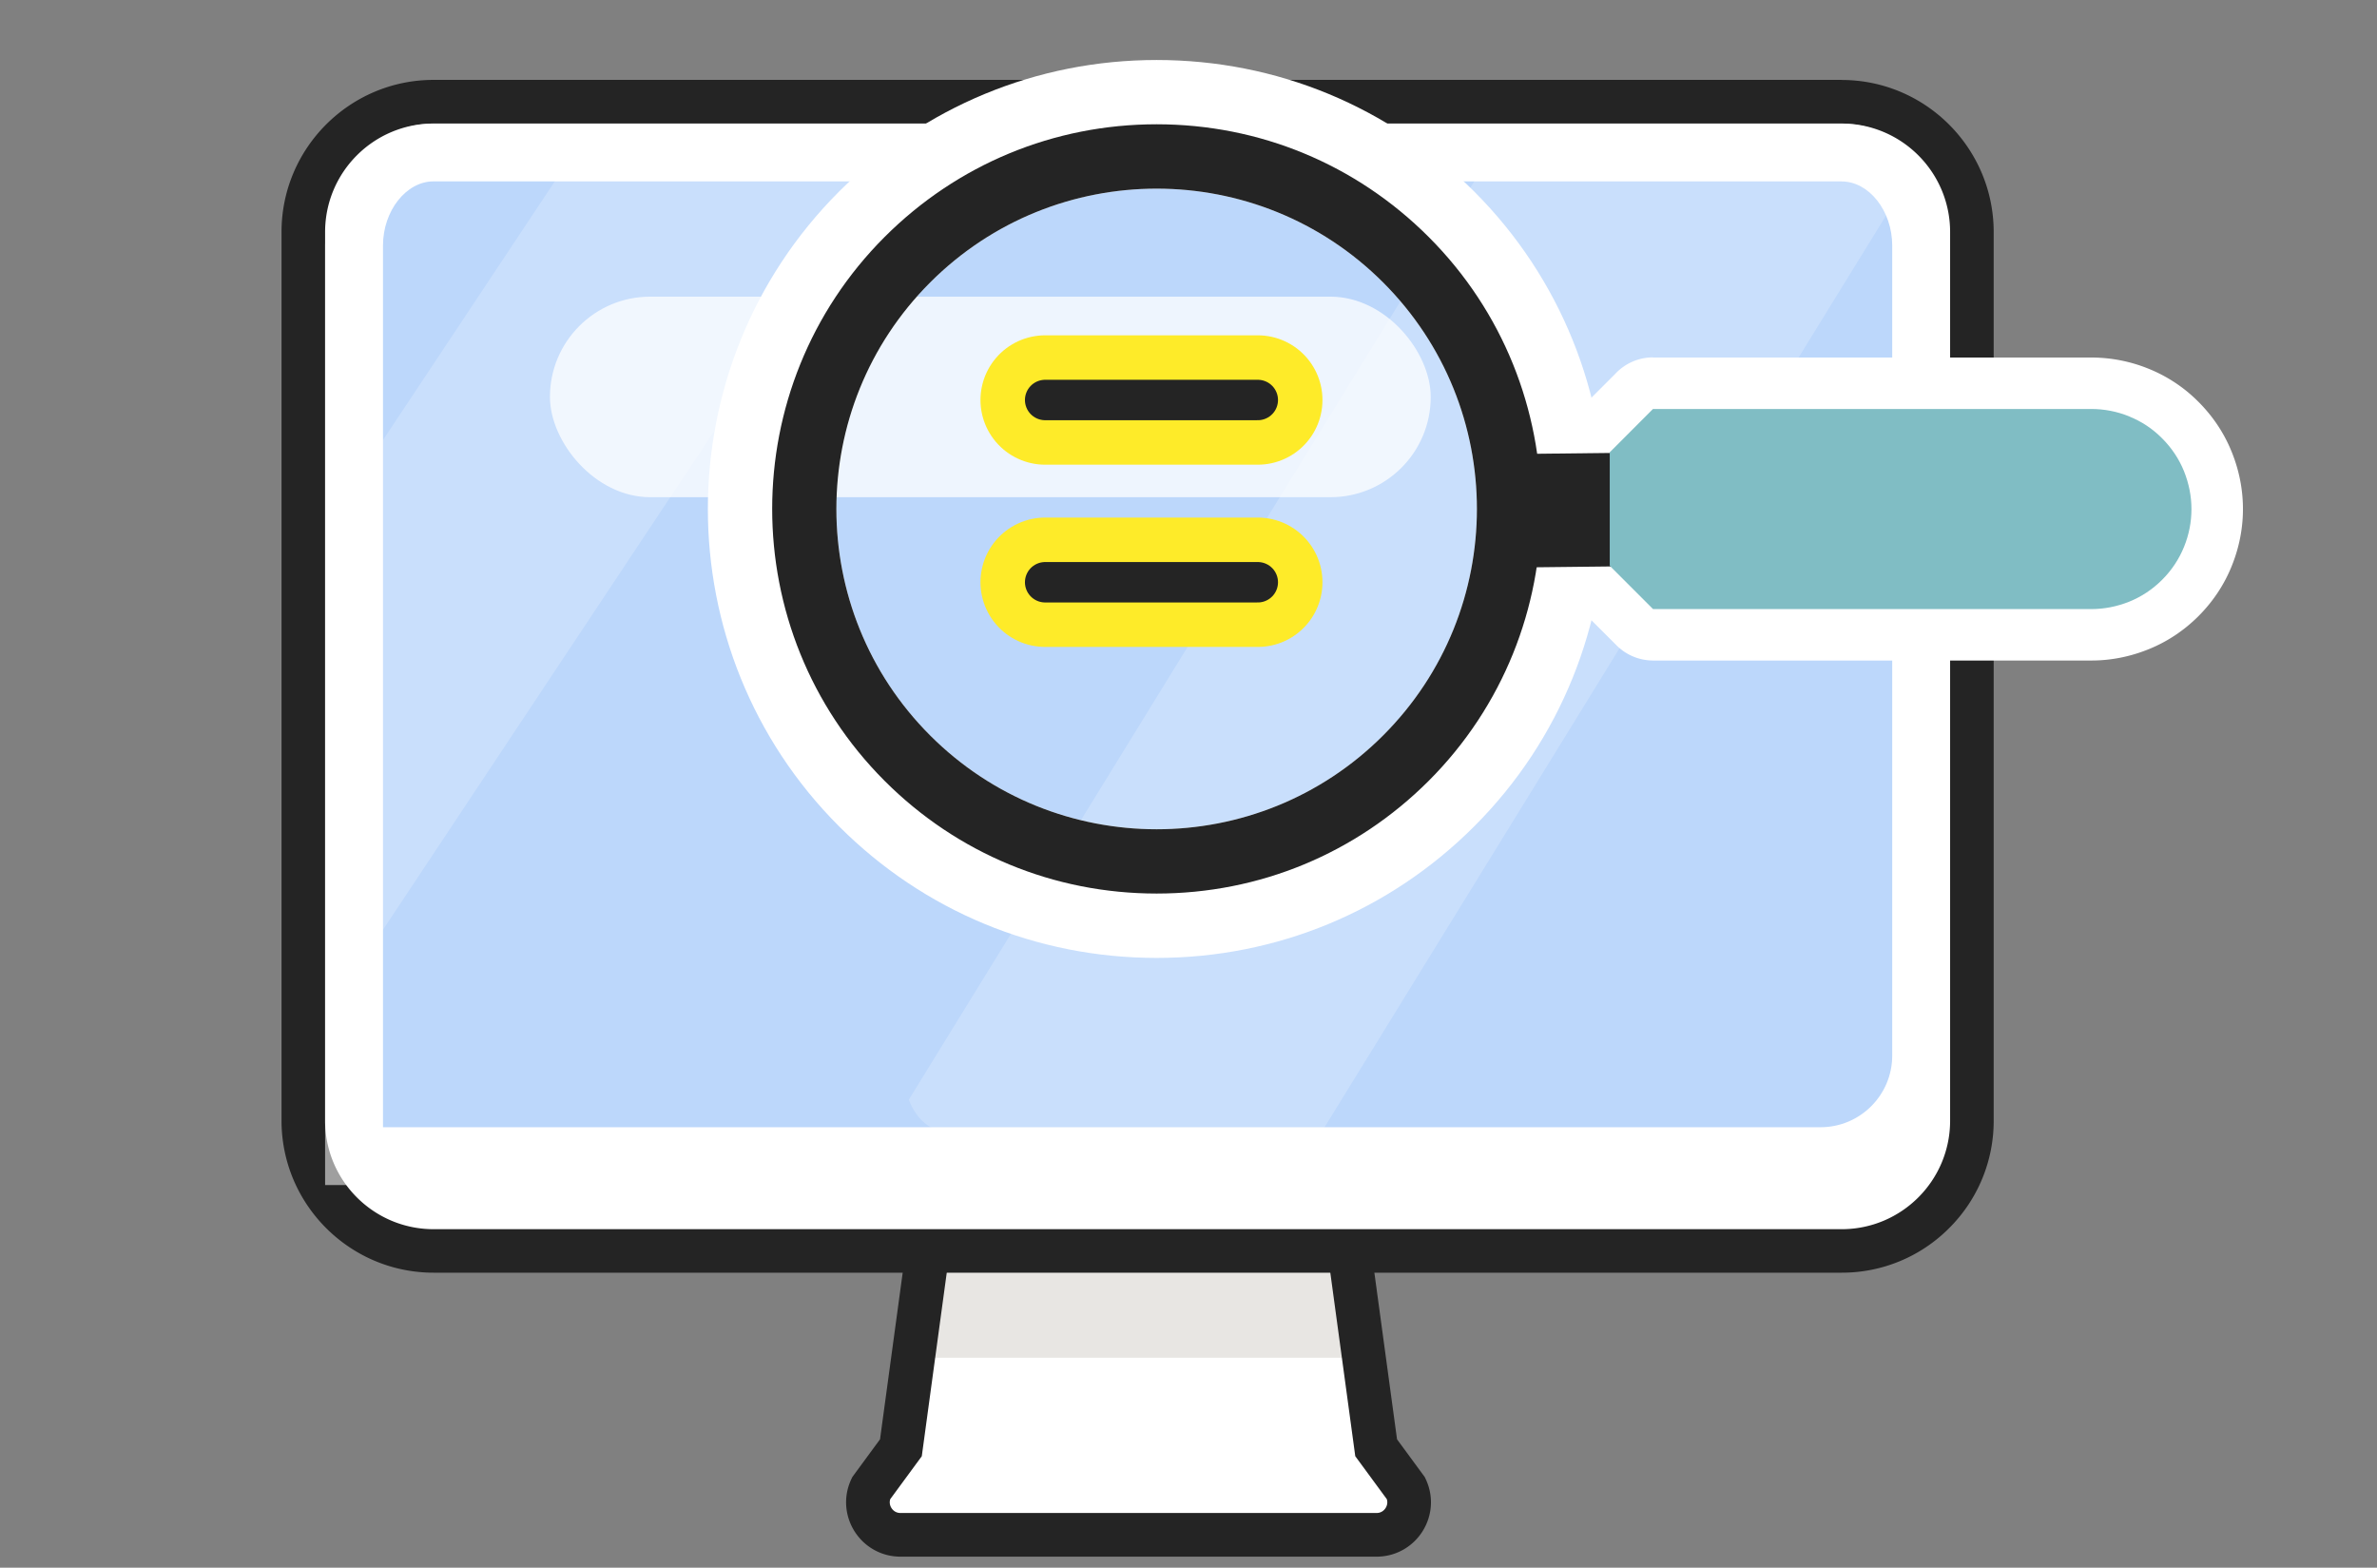 <svg id="ORM4_svg__Layer_2" data-copy="Dominate a few specific search terms" data-alt="ORM vs SEO, ORM diagram 4" data-name="Layer 2" viewBox="0 0 294 193.88" xmlns="http://www.w3.org/2000/svg"><rect x="0" y="0" width="294" height="193.88" fill="#808080" stroke="none"/><defs><style>.ORM4_svg__cls-2,.ORM4_svg__cls-3{fill:none}.ORM4_svg__cls-5{fill:#fff}.ORM4_svg__cls-8{fill:#242424}.ORM4_svg__cls-2,.ORM4_svg__cls-3{stroke-miterlimit:10;stroke-linecap:round}.ORM4_svg__cls-2{stroke:#feeb29;stroke-width:16px}.ORM4_svg__cls-3{stroke:#242424}.ORM4_svg__cls-12{opacity:.75}.ORM4_svg__cls-3{stroke-width:5px}</style></defs><path d="M165.07 141.18a4.02 4.02 0 0 0-3.99-3.46h-40.51c-2.01 0-3.71 1.48-3.99 3.46l-5.15 37.87-3.68 5.01c-1.28 2.67.67 5.76 3.63 5.76h58.88c2.96 0 4.91-3.09 3.63-5.76l-3.68-5.01-5.15-37.87Z" style="stroke:#242424;stroke-width:4.72px;stroke-miterlimit:10;fill:#fff"/><path d="M114.02 155.11h53.21v12.81h-53.21z" style="fill:#d3cfc9;opacity:.5"/><path d="M165.07 141.18a4.02 4.02 0 0 0-3.99-3.46h-40.51c-2.01 0-3.71 1.48-3.99 3.46l-5.15 37.87-3.68 5.01c-1.28 2.67.67 5.76 3.63 5.76h58.88c2.96 0 4.91-3.09 3.63-5.76l-3.68-5.01-5.15-37.87Z" style="stroke-width:5.4px;stroke:#242424;stroke-miterlimit:10;fill:none"/><path d="M53.63 12.59h174.15c8.89 0 16.11 7.22 16.11 16.11v109.9c0 8.89-7.22 16.11-16.11 16.11H53.63c-8.89 0-16.11-7.22-16.11-16.11V28.7c0-8.89 7.22-16.11 16.11-16.11Z" class="ORM4_svg__cls-5"/><path d="M227.78 15.28c7.41 0 13.42 6.01 13.42 13.42v109.9c0 7.41-6.01 13.42-13.42 13.42H53.63c-7.41 0-13.42-6.01-13.42-13.42V28.7c0-7.41 6.01-13.42 13.42-13.42h174.15m0-5.4H53.63c-10.37 0-18.81 8.44-18.81 18.81v109.9c0 10.37 8.44 18.81 18.81 18.81h174.15a18.7 18.7 0 0 0 13.3-5.51 18.7 18.7 0 0 0 5.51-13.3V28.7c0-10.37-8.44-18.81-18.81-18.81Z" class="ORM4_svg__cls-8"/><g class="ORM4_svg__cls-12"><g class="ORM4_svg__cls-12"><path d="M43.79 142.98V30.37c0-6.35 4.41-11.51 9.84-11.51h174.15c5.43 0 9.84 5.17 9.84 11.51v100.17c0 6.86-5.58 12.44-12.44 12.44H43.79Z" style="fill:#87b8f7"/><path d="M227.78 22.44c3.39 0 6.26 3.63 6.26 7.94v100.17c0 4.89-3.98 8.86-8.86 8.86H47.37V30.37c0-4.3 2.87-7.94 6.26-7.94h174.15m0-7.15H53.63c-7.41 0-13.42 6.76-13.42 15.09v116.19h184.96c8.85 0 16.02-7.17 16.02-16.02V30.37c0-8.33-6.01-15.09-13.42-15.09Z" class="ORM4_svg__cls-5"/></g></g><path d="M117.34 140.02h46.11L236.82 20.9h-53.53L112.41 136c.88 2.38 2.75 4.03 4.94 4.03ZM45.3 118.1l64.56-97.2H69.64L45.3 57.54v60.56z" class="ORM4_svg__cls-5" style="opacity:.2"/><g class="ORM4_svg__cls-12"><rect width="108.94" height="24.8" x="68.02" y="36.69" class="ORM4_svg__cls-5" rx="12.4" ry="12.4"/></g><path d="M129.27 49.47h26.3" class="ORM4_svg__cls-2"/><path d="M129.27 49.47h26.3" class="ORM4_svg__cls-3"/><path d="M129.27 72.01h26.3" class="ORM4_svg__cls-2"/><path d="M129.27 72.01h26.3" class="ORM4_svg__cls-3"/><path d="M143.06 23.33c10.14 0 20.28 3.87 28.01 11.6 15.47 15.47 15.47 40.56 0 56.03-7.74 7.74-17.87 11.6-28.01 11.6s-20.28-3.87-28.01-11.6c-15.47-15.47-15.47-40.56 0-56.03 7.74-7.74 17.87-11.6 28.01-11.6m0-15.91c-14.83 0-28.78 5.78-39.27 16.26-21.65 21.65-21.65 56.88 0 78.53 10.49 10.49 24.43 16.26 39.27 16.26s28.78-5.78 39.27-16.26c21.65-21.65 21.65-56.88 0-78.53-10.49-10.49-24.43-16.26-39.27-16.26Z" class="ORM4_svg__cls-5"/><path d="M171.08 34.94c-3.86-3.86-8.23-6.75-13.1-8.67-4.88-1.91-9.85-2.88-14.91-2.88-5.07 0-10.03.97-14.91 2.87-4.86 1.92-9.24 4.81-13.1 8.67-3.87 3.87-6.77 8.23-8.72 13.1-1.95 4.88-2.93 9.85-2.92 14.91 0 5.07.98 10.03 2.92 14.91 1.95 4.87 4.86 9.24 8.72 13.1 3.87 3.87 8.23 6.76 13.1 8.67 4.88 1.92 9.85 2.87 14.91 2.87 5.06 0 10.04-.96 14.91-2.87 4.87-1.91 9.24-4.81 13.1-8.67 3.87-3.87 6.76-8.23 8.67-13.1 1.91-4.87 2.87-9.84 2.87-14.91 0-5.06-.96-10.03-2.88-14.91-1.91-4.87-4.81-9.24-8.67-13.1" style="fill:none"/><path d="M143.06 23.33c10.14 0 20.28 3.87 28.01 11.6 15.47 15.47 15.47 40.56 0 56.03-7.74 7.74-17.87 11.6-28.01 11.6s-20.28-3.87-28.01-11.6c-15.47-15.47-15.47-40.56 0-56.03 7.74-7.74 17.87-11.6 28.01-11.6m0-7.96c-12.71 0-24.65 4.95-33.64 13.93-18.55 18.55-18.55 48.73 0 67.28 8.99 8.99 20.93 13.93 33.64 13.93s24.65-4.95 33.64-13.93c18.55-18.55 18.55-48.73 0-67.28-8.99-8.99-20.93-13.93-33.64-13.93Z" class="ORM4_svg__cls-8"/><path d="M204.45 78.51c-.55 0-1.07-.14-1.53-.39-.26-.14-.51-.32-.73-.54l-5.36-5.36c-.6-.6-.93-1.41-.93-2.25V55.94c0-.84.34-1.65.93-2.25l5.27-5.27c.59-.63 1.42-1.02 2.33-1.02h54.38c1.96.02 3.89.41 5.72 1.15 1.91.77 3.63 1.91 5.1 3.38 1.5 1.5 2.66 3.23 3.43 5.15.77 1.91 1.16 3.89 1.16 5.88 0 1.99-.39 3.96-1.16 5.86-.77 1.91-1.93 3.64-3.43 5.15a15.251 15.251 0 0 1-5.1 3.38c-1.9.77-3.87 1.15-5.87 1.15h-54.23Z" class="ORM4_svg__cls-5"/><path d="M204.45 50.57h54.18c1.62 0 3.2.31 4.73.92 1.53.62 2.87 1.51 4.04 2.68 1.2 1.2 2.11 2.56 2.73 4.09.62 1.53.93 3.09.92 4.68 0 1.6-.31 3.15-.92 4.68-.62 1.53-1.53 2.89-2.73 4.09a12.042 12.042 0 0 1-4.04 2.68c-1.51.61-3.07.92-4.68.92h-54.22v-.02.02l-5.36-5.36V55.92l5.35-5.35m0-6.37c-1.83 0-3.51.78-4.69 2.06l-5.17 5.17a6.365 6.365 0 0 0-1.86 4.5v14.03c0 1.69.67 3.31 1.86 4.5l5.36 5.36c.89.89 2 1.48 3.19 1.73.43.09.87.14 1.32.14h54.22c2.41 0 4.78-.47 7.06-1.39 2.31-.93 4.38-2.31 6.16-4.08 1.81-1.81 3.2-3.9 4.13-6.21.92-2.27 1.39-4.65 1.39-7.06 0-2.38-.46-4.76-1.39-7.06-.93-2.31-2.32-4.4-4.13-6.21a18.36 18.36 0 0 0-6.16-4.08 18.77 18.77 0 0 0-6.81-1.38h-54.48Z" class="ORM4_svg__cls-5"/><path d="M206.69 69.97V55.93l-23.51.27v14.03l23.51-.26z" class="ORM4_svg__cls-8"/><path d="M262.09 55.98h-59.53l.04 6.97h59.53l-.04-6.97z" style="fill:#e2dbce"/><path d="M263.36 51.5c-1.53-.62-3.1-.92-4.73-.92h-54.18l-5.35 5.36v14.03l5.36 5.36v-.02.02h54.17c1.63 0 3.2-.31 4.73-.92 1.53-.62 2.87-1.52 4.04-2.68s2.11-2.56 2.73-4.09c.62-1.53.92-3.08.92-4.68 0-1.59-.31-3.15-.92-4.68-.62-1.53-1.53-2.89-2.73-4.09s-2.51-2.06-4.04-2.68Z" style="fill:#80bdc4"/></svg>